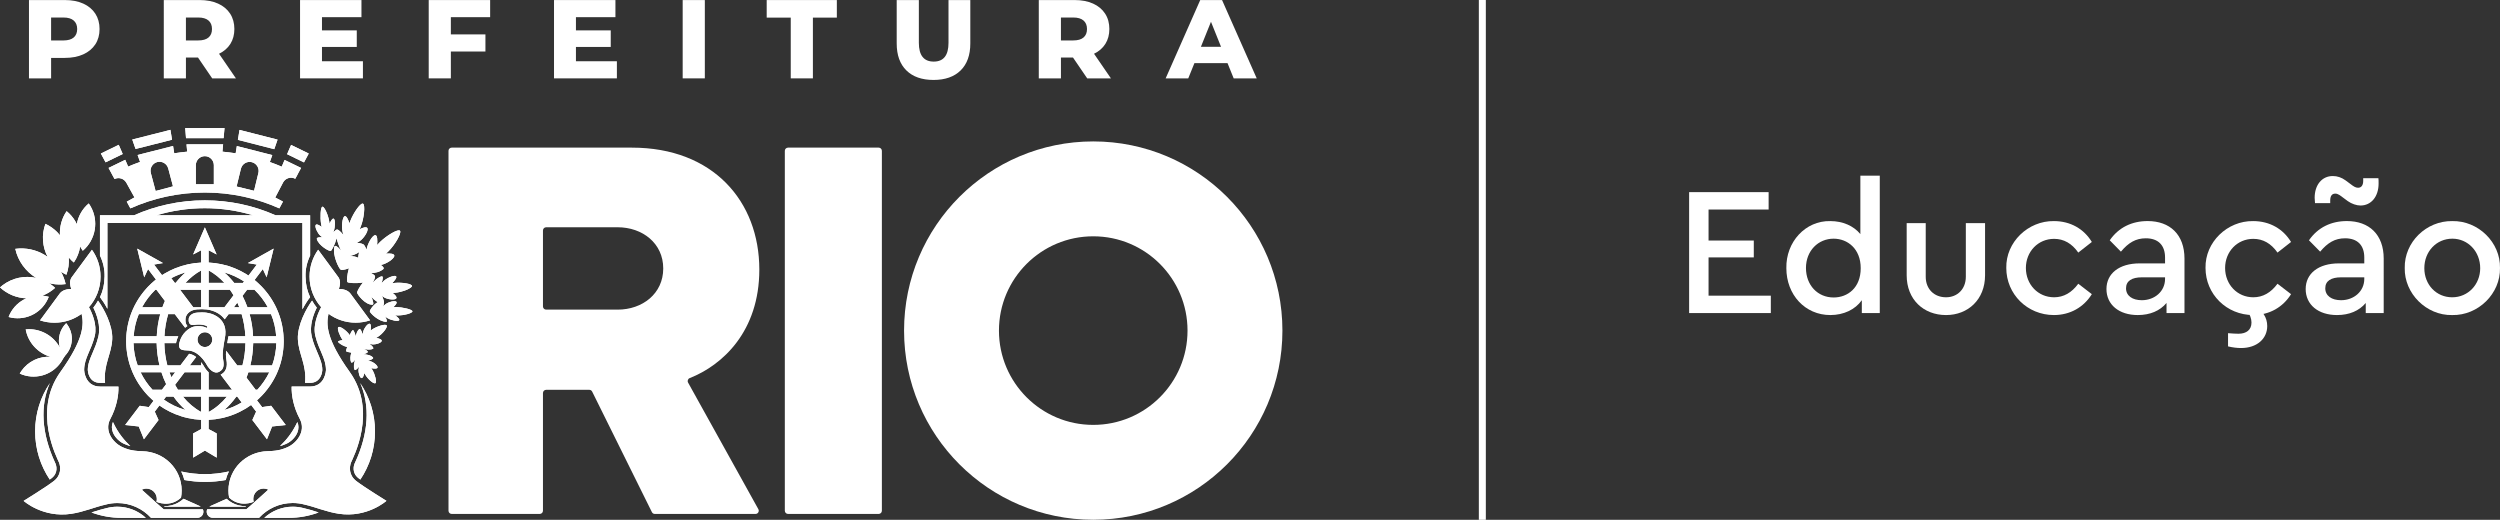 <?xml version="1.0" encoding="utf-8"?>
<!-- Generator: Adobe Illustrator 15.1.0, SVG Export Plug-In . SVG Version: 6.00 Build 0)  -->
<!DOCTYPE svg PUBLIC "-//W3C//DTD SVG 1.1//EN" "http://www.w3.org/Graphics/SVG/1.1/DTD/svg11.dtd">
<svg version="1.1" id="Camada_1" xmlns="http://www.w3.org/2000/svg" xmlns:xlink="http://www.w3.org/1999/xlink" x="0px" y="0px"
	 width="237.426px" height="49.367px" viewBox="0 0 237.426 49.367" enable-background="new 0 0 237.426 49.367"
	 xml:space="preserve">
<rect x="0" y="0" width="237.426" height="49.367" fill="#333333" stroke="none"/>
<g>
	<g>
		<path fill="#FFFFFF" d="M160.417,18.249h7.55v1.652h-5.705v2.94h4.296v1.601h-4.296v3.636h5.914v1.652h-7.759V18.249z"/>
		<path fill="#FFFFFF" d="M178.523,16.683V29.73h-1.705v-1.219c-0.627,0.889-1.723,1.41-2.992,1.41c-2.4,0-4.175-1.932-4.175-4.453
			c-0.052-2.488,1.81-4.523,4.175-4.471c1.184,0,2.209,0.452,2.854,1.235v-5.549H178.523z M174.139,22.667
			c-1.461,0-2.626,1.148-2.626,2.784c0,1.635,1.113,2.801,2.626,2.801c1.34,0,2.574-0.922,2.574-2.783
			C176.713,23.624,175.461,22.667,174.139,22.667z"/>
		<path fill="#FFFFFF" d="M181.077,21.188h1.81v5.096c0,1.184,0.816,1.949,1.93,1.949c1.062,0,1.879-0.766,1.879-1.949v-5.096h1.826
			v4.958c0,2.297-1.617,3.775-3.705,3.775c-2.139,0-3.739-1.479-3.739-3.775V21.188z"/>
		<path fill="#FFFFFF" d="M195.061,20.997c1.583,0,2.853,0.748,3.601,1.983l-1.287,1.009c-0.609-0.87-1.374-1.305-2.296-1.305
			c-1.531,0-2.68,1.218-2.68,2.766c0,1.564,1.148,2.783,2.68,2.783c0.904,0,1.67-0.436,2.296-1.287l1.287,0.99
			c-0.766,1.236-2.053,1.984-3.601,1.984c-2.522,0-4.523-1.984-4.523-4.471C190.485,22.998,192.607,20.962,195.061,20.997z"/>
		<path fill="#FFFFFF" d="M207.461,29.73h-1.705v-0.957c-0.627,0.748-1.566,1.148-2.732,1.148c-1.791,0-2.973-0.992-2.973-2.471
			s1.217-2.436,3.147-2.436h2.418v-0.556c0-1.183-0.661-1.827-1.827-1.827c-0.955,0-1.652,0.417-2.365,1.27l-1.061-1.079
			c0.852-1.235,2.121-1.827,3.6-1.827c2.105,0,3.498,1.27,3.498,3.566V29.73z M205.616,26.337h-2.192
			c-0.973,0-1.514,0.348-1.514,1.043c0,0.715,0.609,1.131,1.496,1.131c1.236,0,2.21-0.852,2.21-2.018V26.337z"/>
		<path fill="#FFFFFF" d="M213.981,20.997c1.583,0,2.853,0.748,3.601,1.983l-1.287,1.009c-0.609-0.87-1.374-1.305-2.296-1.305
			c-1.531,0-2.68,1.218-2.68,2.766c0,1.564,1.148,2.783,2.68,2.783c0.904,0,1.67-0.436,2.296-1.287l1.287,0.99
			c-0.766,1.236-2.053,1.984-3.601,1.984c-2.522,0-4.522-1.984-4.522-4.471C209.406,22.998,211.528,20.962,213.981,20.997z
			 M211.598,31.642c0.418,0.035,0.748,0.053,0.992,0.053c0.748,0,1.234-0.365,1.234-1.061c0-0.365-0.139-0.748-0.417-1.148
			l0.748-0.365c0.713,0.365,1.165,1.025,1.165,1.844c0,1.184-0.956,2.088-2.487,2.088c-0.383,0-0.8-0.053-1.235-0.156V31.642z"/>
		<path fill="#FFFFFF" d="M226.381,29.73h-1.705v-0.957c-0.625,0.748-1.564,1.148-2.73,1.148c-1.791,0-2.975-0.992-2.975-2.471
			s1.217-2.436,3.148-2.436h2.418v-0.556c0-1.183-0.66-1.827-1.826-1.827c-0.957,0-1.652,0.417-2.365,1.27l-1.063-1.079
			c0.854-1.235,2.123-1.827,3.602-1.827c2.104,0,3.496,1.27,3.496,3.566V29.73z M222.502,18.753
			c-0.209-0.157-0.453-0.365-0.713-0.365c-0.33,0-0.488,0.226-0.488,0.661v0.244h-1.443c-0.018-0.227-0.035-0.4-0.035-0.505
			c0-1.235,0.697-2.07,1.723-2.07c0.436,0,0.836,0.139,1.219,0.417l0.469,0.348c0.295,0.227,0.486,0.348,0.713,0.348
			c0.33,0,0.488-0.261,0.488-0.661v-0.244h1.443c0.018,0.122,0.018,0.278,0.018,0.505c0,1.235-0.696,2.087-1.723,2.087
			c-0.365,0-0.835-0.157-1.201-0.417L222.502,18.753z M224.537,26.337h-2.191c-0.975,0-1.514,0.348-1.514,1.043
			c0,0.715,0.609,1.131,1.496,1.131c1.234,0,2.209-0.852,2.209-2.018V26.337z"/>
		<path fill="#FFFFFF" d="M232.885,20.997c2.487-0.052,4.592,2.035,4.54,4.454c0.052,2.418-2.053,4.521-4.54,4.471
			c-2.453,0.051-4.558-2.053-4.506-4.471C228.327,22.998,230.432,20.962,232.885,20.997z M232.902,22.667
			c-1.514,0-2.662,1.218-2.662,2.801c0,1.582,1.148,2.766,2.645,2.766c1.514,0,2.661-1.219,2.661-2.766
			C235.546,23.885,234.381,22.667,232.902,22.667z"/>
	</g>
	<rect x="140.446" fill="#FFFFFF" width="0.664" height="49.367"/>
	<path fill="#FFFFFF" d="M74.535,48.504V14.324c0-0.167,0.137-0.304,0.305-0.304h8.608c0.167,0,0.304,0.137,0.304,0.304v34.181
		c0,0.167-0.137,0.304-0.304,0.304H74.84C74.672,48.808,74.535,48.671,74.535,48.504"/>
	<path fill="#FFFFFF" d="M103.826,13.431c-9.924,0-17.967,8.043-17.967,17.966s8.043,17.966,17.967,17.966
		c9.922,0,17.966-8.043,17.966-17.966S113.748,13.431,103.826,13.431 M103.826,40.352c-4.945,0-8.955-4.01-8.955-8.955
		c0-4.946,4.01-8.955,8.955-8.955s8.954,4.009,8.954,8.955C112.78,36.342,108.771,40.352,103.826,40.352"/>
	<path fill="#FFFFFF" d="M61.912,48.639l-5.674-11.448c-0.051-0.104-0.156-0.17-0.271-0.17h-4.098c-0.168,0-0.304,0.136-0.304,0.304
		v11.18c0,0.167-0.136,0.304-0.303,0.304h-8.364c-0.168,0-0.304-0.137-0.304-0.304V14.324c0-0.167,0.136-0.303,0.304-0.303h17.116
		c7.72,0,12.1,5.111,12.1,11.578c0,5.85-3.462,9.066-6.614,10.311c-0.17,0.066-0.24,0.269-0.151,0.428l6.673,12.02
		c0.111,0.203-0.035,0.451-0.266,0.451h-9.57C62.069,48.808,61.965,48.744,61.912,48.639 M58.658,21.583h-6.789
		c-0.168,0-0.304,0.136-0.304,0.304v7.216c0,0.167,0.136,0.303,0.304,0.303h6.789c2.348,0,4.33-1.512,4.33-3.91
		C62.988,23.096,61.006,21.583,58.658,21.583"/>
	<path fill="#FFFFFF" d="M7.904,0.34C8.4,0.563,8.781,0.882,9.052,1.296C9.32,1.71,9.455,2.198,9.455,2.757
		c0,0.56-0.135,1.045-0.403,1.456C8.781,4.624,8.4,4.94,7.904,5.164C7.408,5.387,6.823,5.499,6.15,5.499H4.854v1.945H2.751V0.005
		H6.15C6.823,0.005,7.408,0.117,7.904,0.34 M7,3.56c0.22-0.188,0.33-0.456,0.33-0.803C7.33,2.41,7.22,2.141,7,1.95
		C6.781,1.758,6.455,1.663,6.023,1.663h-1.17v2.179h1.17C6.455,3.841,6.781,3.748,7,3.56"/>
	<path fill="#FFFFFF" d="M18.806,5.467h-1.148v1.977h-2.103V0.005h3.4c0.672,0,1.256,0.112,1.752,0.335s0.878,0.542,1.148,0.956
		c0.269,0.415,0.403,0.902,0.403,1.461c0,0.539-0.126,1.008-0.377,1.409c-0.252,0.4-0.611,0.713-1.079,0.94l1.604,2.338h-2.253
		L18.806,5.467z M19.805,1.95c-0.221-0.191-0.546-0.287-0.979-0.287h-1.169v2.178h1.169c0.433,0,0.758-0.093,0.979-0.281
		c0.219-0.188,0.328-0.456,0.328-0.803C20.133,2.41,20.023,2.141,19.805,1.95"/>
	<polygon fill="#FFFFFF" points="34.467,5.817 34.467,7.443 28.496,7.443 28.496,0.005 34.328,0.005 34.328,1.631 30.578,1.631 
		30.578,2.885 33.883,2.885 33.883,4.458 30.578,4.458 30.578,5.817 	"/>
	<polygon fill="#FFFFFF" points="42.818,1.631 42.818,3.267 46.102,3.267 46.102,4.893 42.818,4.893 42.818,7.443 40.715,7.443 
		40.715,0.005 46.549,0.005 46.549,1.631 	"/>
	<polygon fill="#FFFFFF" points="58.586,5.817 58.586,7.443 52.615,7.443 52.615,0.005 58.448,0.005 58.448,1.631 54.697,1.631 
		54.697,2.885 58.002,2.885 58.002,4.458 54.697,4.458 54.697,5.817 	"/>
	<rect x="64.834" y="0.006" fill="#FFFFFF" width="2.104" height="7.437"/>
	<polygon fill="#FFFFFF" points="75.098,1.673 72.813,1.673 72.813,0.005 79.475,0.005 79.475,1.673 77.201,1.673 77.201,7.443 
		75.098,7.443 	"/>
	<path fill="#FFFFFF" d="M86.079,6.688c-0.612-0.602-0.919-1.456-0.919-2.561V0.005h2.104v4.06c0,1.19,0.471,1.785,1.413,1.785
		c0.936,0,1.403-0.595,1.403-1.785v-4.06h2.071v4.123c0,1.105-0.307,1.959-0.919,2.561c-0.612,0.602-1.471,0.904-2.577,0.904
		C87.551,7.592,86.691,7.291,86.079,6.688"/>
	<path fill="#FFFFFF" d="M101.905,5.467h-1.147v1.977h-2.104V0.005h3.4c0.672,0,1.257,0.112,1.753,0.335
		c0.495,0.223,0.878,0.542,1.147,0.956c0.27,0.415,0.402,0.902,0.402,1.461c0,0.539-0.125,1.008-0.376,1.409
		c-0.252,0.4-0.611,0.713-1.079,0.94l1.604,2.338h-2.252L101.905,5.467z M102.904,1.95c-0.221-0.191-0.545-0.287-0.978-0.287h-1.169
		v2.178h1.169c0.433,0,0.757-0.093,0.978-0.281c0.219-0.188,0.329-0.456,0.329-0.803C103.233,2.41,103.123,2.141,102.904,1.95"/>
	<path fill="#FFFFFF" d="M116.579,5.998h-3.146l-0.584,1.445h-2.146l3.283-7.438h2.072l3.293,7.438h-2.188L116.579,5.998z
		 M115.963,4.447l-0.956-2.38l-0.957,2.38H115.963z"/>
	<g>
		<defs>
			<path id="SVGID_1_" d="M10.11,48.259c-0.419,0.093-0.821,0.221-1.249,0.355c-0.057,0.018-0.113,0.037-0.171,0.057
				c0.89,0.328,1.852,0.51,2.854,0.51h2.307c-0.734-0.675-1.701-1.058-2.703-1.058C10.8,48.124,10.448,48.168,10.11,48.259"/>
		</defs>
		<use xlink:href="#SVGID_1_"  overflow="visible" fill="#FFFFFF"/>
		<clipPath id="SVGID_2_">
			<use xlink:href="#SVGID_1_"  overflow="visible"/>
		</clipPath>
		<rect x="8.69" y="48.124" clip-path="url(#SVGID_2_)" fill="#FFFFFF" width="5.161" height="1.058"/>
	</g>
	<g>
		<defs>
			<path id="SVGID_3_" d="M25.098,49.181h2.307c1.003,0,1.965-0.182,2.852-0.51c-0.056-0.02-0.111-0.039-0.17-0.057
				c-0.426-0.135-0.829-0.263-1.25-0.355c-0.338-0.091-0.688-0.136-1.039-0.136C26.799,48.124,25.832,48.506,25.098,49.181"/>
		</defs>
		<use xlink:href="#SVGID_3_"  overflow="visible" fill="#FFFFFF"/>
		<clipPath id="SVGID_4_">
			<use xlink:href="#SVGID_3_"  overflow="visible"/>
		</clipPath>
		<rect x="25.098" y="48.124" clip-path="url(#SVGID_4_)" fill="#FFFFFF" width="5.158" height="1.058"/>
	</g>
	<g>
		<defs>
			<path id="SVGID_5_" d="M7.295,21.285c-0.177-0.369-0.42-0.719-0.73-1.019c-0.078-0.076-0.154-0.145-0.236-0.21
				c-0.471,0.683-0.682,1.492-0.635,2.285c-0.291-0.365-0.656-0.681-1.086-0.93c-0.096-0.056-0.193-0.108-0.294-0.154
				c-0.386,1.047-0.292,2.186,0.208,3.138c-0.756-0.539-1.696-0.842-2.698-0.795c-0.125,0.005-0.248,0.017-0.372,0.033
				c0.258,1.172,0.994,2.16,1.982,2.759c-1.074-0.237-2.232-0.021-3.177,0.691C0.169,27.15,0.082,27.221,0,27.295
				c0.697,0.649,1.592,1.005,2.508,1.036c-0.672,0.291-1.241,0.816-1.585,1.523c-0.038,0.084-0.075,0.166-0.104,0.251
				c1.447,0.413,3.029-0.263,3.703-1.669c0.041-0.08,0.077-0.164,0.109-0.248c-0.199-0.059-0.401-0.094-0.604-0.11
				c0.331-0.127,0.65-0.302,0.948-0.528c0.087-0.067,0.175-0.139,0.257-0.211c-0.18-0.168-0.371-0.316-0.573-0.442
				c0.386,0.093,0.791,0.136,1.205,0.116c0.125-0.007,0.25-0.018,0.37-0.033c-0.09-0.421-0.245-0.816-0.449-1.179
				c0.074,0.048,0.146,0.095,0.221,0.137c0.098,0.058,0.199,0.108,0.298,0.156c0.197-0.536,0.27-1.097,0.224-1.645
				c0.078,0.093,0.162,0.183,0.249,0.271c0.073,0.075,0.153,0.145,0.233,0.209c0.322-0.464,0.522-0.985,0.602-1.524
				c0.029,0.057,0.06,0.111,0.092,0.167c0.049,0.083,0.103,0.164,0.157,0.242c1.22-1.033,1.558-2.825,0.723-4.253
				c-0.053-0.082-0.103-0.163-0.158-0.24C7.816,19.833,7.43,20.537,7.295,21.285"/>
		</defs>
		<use xlink:href="#SVGID_5_"  overflow="visible" fill="#FFFFFF"/>
		<clipPath id="SVGID_6_">
			<use xlink:href="#SVGID_5_"  overflow="visible"/>
		</clipPath>
		<rect y="19.321" clip-path="url(#SVGID_6_)" fill="#FFFFFF" width="9.418" height="11.198"/>
	</g>
	<g>
		<defs>
			<path id="SVGID_7_" d="M34.105,23.944c-0.045,0.175-0.073,0.361-0.091,0.544c-0.15-0.114-0.511-0.17-0.843-0.169
				C33.448,24.27,33.806,24.152,34.105,23.944 M33.274,20.97c-0.031,0.081-0.06,0.158-0.085,0.238
				c-0.131-0.397-0.305-0.738-0.457-0.672c-0.221,0.088-0.319,0.962-0.191,1.509c0.02,0.092,0.047,0.183,0.075,0.264
				c-0.237-0.277-0.473-0.505-0.594-0.516h-0.008h-0.003h-0.01c-0.004,0.003-0.005,0.003-0.007,0.003
				c-0.075,0.017-0.209,0.135-0.353,0.279c0.023-0.047,0.044-0.1,0.063-0.154c0.14-0.394,0.147-1.056-0.006-1.151
				c-0.107-0.068-0.27,0.184-0.402,0.477c-0.006-0.065-0.015-0.132-0.025-0.2c-0.104-0.663-0.482-1.461-0.656-1.416
				c-0.172,0.048-0.224,0.989-0.121,1.65c0.018,0.097,0.034,0.187,0.057,0.274c-0.238-0.183-0.5-0.32-0.574-0.181
				c-0.094,0.179,0.164,0.752,0.432,1.001c0.078,0.07,0.155,0.121,0.23,0.162c-0.313-0.027-0.593,0.01-0.549,0.168
				c0.176,0.622,1.176,1.179,1.32,1.129c0.099-0.036,0.4-0.617,0.56-1.212c0.085,0.411,0.261,0.844,0.427,1.172
				c-0.283-0.332-0.58-0.574-0.637-0.364c-0.211,0.808,0.438,2.1,0.604,2.187c0.085,0.044,0.418,0.005,0.773-0.142
				c-0.175,0.619-0.229,1.231-0.137,1.318c0.088,0.081,0.793,0.148,1.475,0.035c-0.342,0.402-0.567,0.868-0.564,0.953
				c0.001,0.158,0.755,1.18,1.462,1.158c0.16-0.004,0.051-0.395-0.11-0.757c0.167,0.188,0.377,0.38,0.609,0.509
				c-0.446,0.27-0.769,0.77-0.75,0.885c0.023,0.148,0.787,0.936,1.529,0.99c0.168,0.014,0.078-0.246-0.086-0.525
				c0.068,0.062,0.154,0.125,0.254,0.182c0.342,0.203,0.973,0.326,1.086,0.197c0.085-0.094-0.127-0.294-0.383-0.477
				c0.064,0.006,0.129,0.012,0.195,0.012c0.645,0.016,1.465-0.213,1.449-0.39c-0.014-0.177-0.894-0.389-1.539-0.403
				c-0.092-0.001-0.183,0-0.268,0.007c0.214-0.199,0.389-0.427,0.268-0.522c-0.15-0.121-0.736,0.026-1.016,0.244
				c-0.095,0.072-0.166,0.15-0.219,0.229c0.037-0.127,0.066-0.258,0.07-0.359c0.023-0.131-0.064-0.397-0.176-0.664
				c0.056,0.053,0.124,0.102,0.196,0.147c0.343,0.204,1,0.272,1.143,0.104c0.104-0.125-0.091-0.341-0.336-0.527
				c0.068,0,0.135-0.004,0.206-0.011c0.693-0.06,1.616-0.434,1.628-0.646c0.012-0.21-0.903-0.36-1.596-0.301
				c-0.099,0.008-0.196,0.021-0.29,0.041c0.262-0.268,0.488-0.565,0.375-0.666c-0.146-0.129-0.804,0.121-1.139,0.418
				c-0.098,0.086-0.18,0.176-0.244,0.263c0.127-0.371,0.184-0.712,0.017-0.674c-0.306,0.069-0.616,0.339-0.858,0.624
				c0.132-0.252,0.24-0.488,0.232-0.604c0.002-0.107-0.162-0.223-0.388-0.323c0.409-0.017,0.846-0.114,1.159-0.378
				c0.116-0.1-0.006-0.25-0.229-0.4c0.004,0,0.009-0.002,0.016-0.002c0.525-0.1,1.265-0.59,1.271-0.872
				c0.004-0.203-0.385-0.239-0.795-0.204c0.066-0.061,0.137-0.121,0.203-0.187c0.666-0.644,1.302-1.777,1.133-1.985
				c-0.164-0.207-1.242,0.429-1.908,1.074c-0.097,0.092-0.186,0.188-0.268,0.282c0.045-0.473,0.025-0.939-0.178-0.938
				c-0.263,0.002-0.728,0.794-0.824,1.355c0,0.012-0.004,0.02-0.006,0.032c-0.073-0.194-0.148-0.358-0.221-0.441
				c-0.08-0.121-0.379-0.194-0.709-0.226c0.089-0.034,0.182-0.083,0.275-0.145c0.405-0.27,0.846-0.965,0.75-1.222
				c-0.074-0.185-0.414-0.089-0.748,0.083c0.037-0.074,0.07-0.154,0.104-0.238c0.324-0.809,0.441-2.053,0.223-2.184
				c-0.014-0.008-0.029-0.013-0.047-0.013C34.182,19.338,33.574,20.212,33.274,20.97"/>
		</defs>
		<use xlink:href="#SVGID_7_"  overflow="visible" fill="#FFFFFF"/>
		<clipPath id="SVGID_8_">
			<use xlink:href="#SVGID_7_"  overflow="visible"/>
		</clipPath>
		<rect x="29.883" y="19.338" clip-path="url(#SVGID_8_)" fill="#FFFFFF" width="9.299" height="11.246"/>
	</g>
	<g>
		<defs>
			<path id="SVGID_9_" d="M34.496,31.49c-0.025,0.102-0.039,0.199-0.039,0.29c-0.104-0.331-0.245-0.616-0.349-0.522
				c-0.167,0.147-0.27,0.411-0.321,0.679c-0.048-0.193-0.115-0.387-0.213-0.548c-0.076-0.127-0.246,0.131-0.354,0.441
				c-0.008-0.012-0.018-0.024-0.026-0.035c-0.306-0.43-0.912-0.842-1.059-0.734c-0.149,0.107,0.097,0.798,0.403,1.228
				c0.002,0.002,0.002,0.003,0.004,0.005c-0.273,0.039-0.506,0.117-0.43,0.195c0.194,0.203,0.525,0.383,0.853,0.472
				c-0.075,0.204-0.11,0.362-0.081,0.403c0.027,0.039,0.227,0.094,0.484,0.126c-0.095,0.284-0.146,0.649-0.018,0.915
				c0.051,0.107,0.225-0.042,0.388-0.249c-0.114,0.3-0.192,0.682-0.065,0.954c0.053,0.107,0.244-0.057,0.435-0.283
				c-0.024,0.07-0.042,0.15-0.054,0.236c-0.041,0.332,0.111,0.822,0.277,0.844c0.122,0.014,0.219-0.22,0.275-0.481
				c0.023,0.047,0.049,0.096,0.072,0.14c0.257,0.455,0.814,0.922,0.973,0.829c0.156-0.089-0.02-0.799-0.276-1.249
				c-0.037-0.066-0.077-0.127-0.12-0.182c0.276,0.057,0.561,0.072,0.599-0.053c0.048-0.162-0.335-0.502-0.655-0.596
				c-0.092-0.028-0.18-0.045-0.266-0.049c0.308-0.084,0.574-0.205,0.492-0.303c-0.177-0.223-0.578-0.308-0.91-0.32
				c0.26-0.07,0.477-0.166,0.401-0.264c-0.103-0.129-0.271-0.215-0.456-0.271c0-0.002-0.002-0.002-0.004-0.004
				c0.331,0.102,0.709,0.152,0.966,0.019c0.114-0.061-0.074-0.266-0.325-0.465c0.078,0.024,0.164,0.04,0.258,0.048
				c0.361,0.033,0.881-0.153,0.898-0.337c0.01-0.134-0.248-0.228-0.531-0.282c0.049-0.025,0.099-0.054,0.148-0.083
				c0.48-0.301,0.959-0.928,0.854-1.097c-0.104-0.167-0.857,0.053-1.34,0.354c-0.068,0.043-0.131,0.088-0.19,0.136
				c0.051-0.302,0.057-0.612-0.081-0.651c-0.008-0.002-0.018-0.003-0.025-0.003C34.902,30.743,34.583,31.154,34.496,31.49"/>
		</defs>
		<use xlink:href="#SVGID_9_"  overflow="visible" fill="#FFFFFF"/>
		<clipPath id="SVGID_10_">
			<use xlink:href="#SVGID_9_"  overflow="visible"/>
		</clipPath>
		<rect x="31.986" y="30.74" clip-path="url(#SVGID_10_)" fill="#FFFFFF" width="4.844" height="5.746"/>
	</g>
	<g>
		<defs>
			<path id="SVGID_11_" d="M5.688,33.016c-0.567-1.052-1.685-1.759-2.963-1.751c-0.096,0.004-0.189,0.01-0.285,0.019
				c0.229,1.251,1.158,2.257,2.363,2.601c-1.066-0.062-2.135,0.422-2.785,1.365c-0.051,0.076-0.1,0.151-0.143,0.229
				c1.369,0.629,3.032,0.202,3.915-1.083c0.05-0.076,0.101-0.151,0.143-0.229c0,0,0.13-0.242,0.255-0.394
				c0.005-0.01,0.009-0.01,0.011-0.017c0.735-0.785,0.846-1.986,0.206-2.904c-0.035-0.055-0.076-0.109-0.118-0.16
				C5.668,31.298,5.446,32.201,5.688,33.016"/>
		</defs>
		<use xlink:href="#SVGID_11_"  overflow="visible" fill="#FFFFFF"/>
		<clipPath id="SVGID_12_">
			<use xlink:href="#SVGID_11_"  overflow="visible"/>
		</clipPath>
		<rect x="1.875" y="30.691" clip-path="url(#SVGID_12_)" fill="#FFFFFF" width="5.169" height="5.416"/>
	</g>
	<g>
		<defs>
			<path id="SVGID_13_" d="M3.336,40.97c0,1.691,0.512,3.264,1.389,4.574c0.058-0.045,0.109-0.084,0.16-0.119
				c0.691-0.523,0.45-1.241,0.394-1.378c-0.01-0.025-0.029-0.069-0.058-0.129c-1.275-2.757-1.434-5.378-0.482-7.539
				C3.853,37.689,3.336,39.267,3.336,40.97"/>
		</defs>
		<use xlink:href="#SVGID_13_"  overflow="visible" fill="#FFFFFF"/>
		<clipPath id="SVGID_14_">
			<use xlink:href="#SVGID_13_"  overflow="visible"/>
		</clipPath>
		<rect x="3.336" y="36.379" clip-path="url(#SVGID_14_)" fill="#FFFFFF" width="2.24" height="9.165"/>
	</g>
	<g>
		<defs>
			<path id="SVGID_15_" d="M10.719,41.054c0.191,0.5,0.674,0.961,1.199,1.152l0.076,0.027c0.077,0.035,0.199,0.084,0.385,0.132
				c-0.564-0.541-1.134-1.178-1.654-2.286C10.592,40.394,10.59,40.72,10.719,41.054"/>
		</defs>
		<use xlink:href="#SVGID_15_"  overflow="visible" fill="#FFFFFF"/>
		<clipPath id="SVGID_16_">
			<use xlink:href="#SVGID_15_"  overflow="visible"/>
		</clipPath>
		<rect x="10.59" y="40.08" clip-path="url(#SVGID_16_)" fill="#FFFFFF" width="1.789" height="2.286"/>
	</g>
	<g>
		<defs>
			<path id="SVGID_17_" d="M8.864,29.218c0.325,0.658,0.721,1.732,0.476,2.756c-0.15,0.618-0.361,1.112-0.551,1.547
				c-0.241,0.557-0.448,1.039-0.452,1.627c0.006,0.11,0.083,1.213,1.179,1.213h0.461c-0.17-1.727,0.618-2.727,0.683-4.156
				c0.06-1.313-0.813-2.938-1.352-3.654C9.181,28.785,9.029,29.009,8.864,29.218"/>
		</defs>
		<use xlink:href="#SVGID_17_"  overflow="visible" fill="#FFFFFF"/>
		<clipPath id="SVGID_18_">
			<use xlink:href="#SVGID_17_"  overflow="visible"/>
		</clipPath>
		<rect x="8.337" y="28.55" clip-path="url(#SVGID_18_)" fill="#FFFFFF" width="2.382" height="7.811"/>
	</g>
	<g>
		<defs>
			<path id="SVGID_19_" d="M26.588,42.366c0.186-0.048,0.307-0.097,0.383-0.132l0.076-0.027c0.527-0.191,1.01-0.652,1.203-1.152
				c0.127-0.334,0.125-0.66-0.009-0.975C27.719,41.188,27.15,41.825,26.588,42.366"/>
		</defs>
		<use xlink:href="#SVGID_19_"  overflow="visible" fill="#FFFFFF"/>
		<clipPath id="SVGID_20_">
			<use xlink:href="#SVGID_19_"  overflow="visible"/>
		</clipPath>
		<rect x="26.588" y="40.08" clip-path="url(#SVGID_20_)" fill="#FFFFFF" width="1.789" height="2.286"/>
	</g>
	<g>
		<defs>
			<path id="SVGID_21_" d="M6.791,26.359c-0.206,0.332-0.152,0.734-0.026,1.082c-0.421,0.016-0.841,0.107-1.095,0.441l-1.869,2.545
				c0.43,0.14,0.891,0.22,1.369,0.22c0.964,0,1.857-0.313,2.58-0.842c0.223,0.987,0.241,2.372-2.009,5.515
				c-2.693,3.76-0.302,8.189-0.139,8.599c0.165,0.409,0.247,1.212-0.509,1.782c-0.752,0.576-2.848,1.869-2.848,1.869
				s1.818,1.635,4.52,1.227c1.217-0.184,2.228-0.645,3.255-0.873c0.358-0.1,0.737-0.149,1.128-0.149
				c1.266,0,2.405,0.544,3.196,1.407h4.386c0.328,0,0.586-0.261,0.586-0.581c0-0.084-0.018-0.159-0.048-0.229h-3.718l-0.609-0.531
				c0,0-0.021-0.021-0.047-0.043l-1.43-1.293c0.132-0.065,0.282-0.105,0.441-0.105c0.545,0,0.988,0.443,0.988,0.988
				c0,0.097-0.013,0.186-0.037,0.269c0,0,1.276,0.595,2.334-0.396l0.002-0.001c0.039-0.216,0.061-0.441,0.061-0.669
				c0-2.065-1.674-3.7-3.742-3.739c-1.119-0.02-1.58-0.268-1.711-0.314c-0.979-0.354-1.954-1.559-1.329-2.735
				c0.608-1.145,0.802-2.252,0.778-3.09H9.516c-1.475,0-1.524-1.563-1.524-1.563C7.996,34,8.666,33.281,9.002,31.89
				c0.252-1.05-0.279-2.213-0.555-2.718c0.686-0.771,1.1-1.791,1.1-2.903c0-0.951-0.301-1.831-0.816-2.548L6.791,26.359z"/>
		</defs>
		<use xlink:href="#SVGID_21_"  overflow="visible" fill="#FFFFFF"/>
		<clipPath id="SVGID_22_">
			<use xlink:href="#SVGID_21_"  overflow="visible"/>
		</clipPath>
		<rect x="2.246" y="23.721" clip-path="url(#SVGID_22_)" fill="#FFFFFF" width="17.07" height="25.483"/>
	</g>
	<g>
		<defs>
			<path id="SVGID_23_" d="M15.58,48.062c0.019,0.01,0.073,0.059,0.073,0.059h3.413c-0.023-0.018-0.049-0.033-0.077-0.046
				l-0.022-0.013c0,0-1.061-0.482-1.543-0.695C17.344,47.447,16.655,48.116,15.58,48.062"/>
		</defs>
		<use xlink:href="#SVGID_23_"  overflow="visible" fill="#FFFFFF"/>
		<clipPath id="SVGID_24_">
			<use xlink:href="#SVGID_23_"  overflow="visible"/>
		</clipPath>
		<rect x="15.58" y="47.367" clip-path="url(#SVGID_24_)" fill="#FFFFFF" width="3.486" height="0.754"/>
	</g>
	<g>
		<defs>
			<path id="SVGID_25_" d="M19.459,45.031c-0.774,0-1.527-0.09-2.248-0.254c0.13,0.256,0.228,0.528,0.299,0.811
				c0.635,0.115,1.293,0.178,1.965,0.178c0.67,0,1.328-0.063,1.962-0.178c0.072-0.286,0.175-0.56,0.303-0.816
				C21.011,44.941,20.248,45.031,19.459,45.031"/>
		</defs>
		<use xlink:href="#SVGID_25_"  overflow="visible" fill="#FFFFFF"/>
		<clipPath id="SVGID_26_">
			<use xlink:href="#SVGID_25_"  overflow="visible"/>
		</clipPath>
		<rect x="17.211" y="44.771" clip-path="url(#SVGID_26_)" fill="#FFFFFF" width="4.528" height="0.994"/>
	</g>
	<g>
		<defs>
			<path id="SVGID_27_" d="M28.288,32.205c0.063,1.43,0.854,2.43,0.683,4.156h0.462c1.095,0,1.173-1.103,1.179-1.213
				c-0.004-0.588-0.213-1.07-0.452-1.627c-0.188-0.435-0.401-0.929-0.551-1.547c-0.246-1.023,0.149-2.098,0.476-2.756
				c-0.168-0.209-0.318-0.434-0.447-0.668C29.103,29.267,28.229,30.892,28.288,32.205"/>
		</defs>
		<use xlink:href="#SVGID_27_"  overflow="visible" fill="#FFFFFF"/>
		<clipPath id="SVGID_28_">
			<use xlink:href="#SVGID_27_"  overflow="visible"/>
		</clipPath>
		<rect x="28.229" y="28.55" clip-path="url(#SVGID_28_)" fill="#FFFFFF" width="2.382" height="7.811"/>
	</g>
	<g>
		<defs>
			<path id="SVGID_29_" d="M33.727,43.918c-0.03,0.06-0.049,0.104-0.059,0.129c-0.055,0.137-0.295,0.854,0.396,1.378
				c0.044,0.035,0.1,0.074,0.158,0.119c0.88-1.311,1.392-2.883,1.392-4.574c0-1.703-0.519-3.281-1.405-4.591
				C35.162,38.541,35.004,41.162,33.727,43.918"/>
		</defs>
		<use xlink:href="#SVGID_29_"  overflow="visible" fill="#FFFFFF"/>
		<clipPath id="SVGID_30_">
			<use xlink:href="#SVGID_29_"  overflow="visible"/>
		</clipPath>
		<rect x="33.373" y="36.379" clip-path="url(#SVGID_30_)" fill="#FFFFFF" width="2.241" height="9.165"/>
	</g>
	<g>
		<defs>
			<path id="SVGID_31_" d="M29.398,26.269c0,1.112,0.416,2.132,1.102,2.903c-0.273,0.505-0.808,1.668-0.553,2.718
				c0.334,1.391,1.004,2.11,1.011,3.257c0,0-0.054,1.563-1.525,1.563h-1.736c-0.022,0.838,0.171,1.945,0.78,3.09
				c0.626,1.177-0.353,2.382-1.329,2.735c-0.133,0.047-0.592,0.295-1.712,0.314c-2.067,0.039-3.742,1.674-3.742,3.739
				c0,0.228,0.022,0.453,0.063,0.669c0,0.001,0.002,0.001,0.002,0.001c1.056,0.991,2.332,0.396,2.332,0.396
				c-0.022-0.083-0.037-0.172-0.037-0.269c0-0.545,0.443-0.988,0.988-0.988c0.159,0,0.31,0.04,0.443,0.105l-1.432,1.293
				c-0.024,0.021-0.047,0.043-0.047,0.043l-0.61,0.531h-3.719c-0.03,0.07-0.046,0.146-0.046,0.229c0,0.32,0.261,0.581,0.587,0.581
				h4.386c0.791-0.863,1.93-1.407,3.193-1.407c0.393,0,0.77,0.05,1.132,0.149c1.024,0.229,2.038,0.689,3.251,0.873
				c2.702,0.408,4.52-1.227,4.52-1.227s-2.096-1.293-2.848-1.869c-0.753-0.57-0.671-1.373-0.51-1.782
				c0.164-0.409,2.557-4.839-0.135-8.599c-2.25-3.143-2.23-4.527-2.009-5.515c0.724,0.528,1.615,0.842,2.577,0.842
				c0.479,0,0.943-0.08,1.373-0.22l-1.87-2.545c-0.255-0.334-0.674-0.426-1.095-0.441c0.126-0.348,0.178-0.75-0.027-1.082
				l-1.941-2.638C29.701,24.438,29.398,25.318,29.398,26.269"/>
		</defs>
		<use xlink:href="#SVGID_31_"  overflow="visible" fill="#FFFFFF"/>
		<clipPath id="SVGID_32_">
			<use xlink:href="#SVGID_31_"  overflow="visible"/>
		</clipPath>
		<rect x="19.631" y="23.721" clip-path="url(#SVGID_32_)" fill="#FFFFFF" width="17.068" height="25.483"/>
	</g>
	<g>
		<defs>
			<path id="SVGID_33_" d="M19.982,48.062l-0.025,0.013c-0.027,0.013-0.053,0.028-0.076,0.046h3.412c0,0,0.057-0.049,0.075-0.059
				c-1.075,0.054-1.765-0.615-1.843-0.695C21.041,47.58,19.982,48.062,19.982,48.062"/>
		</defs>
		<use xlink:href="#SVGID_33_"  overflow="visible" fill="#FFFFFF"/>
		<clipPath id="SVGID_34_">
			<use xlink:href="#SVGID_33_"  overflow="visible"/>
		</clipPath>
		<rect x="19.881" y="47.367" clip-path="url(#SVGID_34_)" fill="#FFFFFF" width="3.487" height="0.754"/>
	</g>
	<g>
		<defs>
			<path id="SVGID_35_" d="M18.759,32.255c0-0.385,0.313-0.702,0.7-0.702c0.389,0,0.702,0.317,0.702,0.702
				c0,0.387-0.313,0.703-0.702,0.703C19.072,32.958,18.759,32.642,18.759,32.255 M18.736,29.688
				c-0.617,0.048-0.794,0.422-0.809,0.569c-0.017,0.145-0.069,0.704,0.518,0.6c0.63-0.111,1.071,0.057,1.071,0.057
				s0.118,0.048,0.149,0.08c0.063,0.072,0.021,0.168-0.072,0.134c0,0-0.052-0.027-0.131-0.06c-0.183-0.078-0.649-0.146-1.062-0.047
				c-0.415,0.098-1.153,0.619-1.36,1.52c-0.209,0.903,0.596,0.673,1.053,0.773c0.979,0.211,1.523,1.309,1.625,1.469
				c0.104,0.154,0.561,0.803,1.095,0.528c0.536-0.276,0.446-0.769,0.362-1.286c-0.086-0.521,0.084-1.377,0.169-1.85
				c0.432-1.984-1.298-2.382-1.405-2.41c-0.198-0.056-0.435-0.096-0.771-0.096C19.041,29.669,18.897,29.675,18.736,29.688"/>
		</defs>
		<use xlink:href="#SVGID_35_"  overflow="visible" fill="#FFFFFF"/>
		<clipPath id="SVGID_36_">
			<use xlink:href="#SVGID_35_"  overflow="visible"/>
		</clipPath>
		<rect x="16.832" y="29.669" clip-path="url(#SVGID_36_)" fill="#FFFFFF" width="4.944" height="5.916"/>
	</g>
	<g>
		<defs>
			<path id="SVGID_37_" d="M15.56,37.953l0.218-0.289h0.7c0.337,0.48,0.726,0.906,1.147,1.272
				C16.877,38.728,16.18,38.39,15.56,37.953 M17.37,37.664h1.731v1.461C18.453,38.773,17.868,38.275,17.37,37.664 M19.815,37.664
				h1.737c-0.5,0.613-1.089,1.113-1.737,1.465V37.664z M22.445,37.664h0.085l0.422,0.558c-0.515,0.307-1.067,0.55-1.656,0.715
				C21.721,38.57,22.105,38.144,22.445,37.664 M13.35,35.353h1.979c0.128,0.395,0.278,0.771,0.453,1.129l-0.402,0.532h-0.897
				C14.027,36.523,13.643,35.962,13.35,35.353 M16.095,35.353h0.544l-0.362,0.476C16.213,35.672,16.148,35.513,16.095,35.353
				 M16.625,36.548l0.905-1.195h1.571v1.661h-2.203C16.801,36.863,16.711,36.708,16.625,36.548 M23.41,35.865
				c0.066-0.168,0.127-0.337,0.182-0.512h1.984c-0.297,0.609-0.682,1.17-1.139,1.661h-0.16L23.41,35.865z M12.678,32.585h2.198
				c0.014,0.732,0.107,1.442,0.271,2.115h-2.072C12.836,34.038,12.696,33.326,12.678,32.585 M24.047,32.585h2.197
				c-0.021,0.74-0.158,1.452-0.398,2.115h-2.07C23.938,34.028,24.032,33.318,24.047,32.585 M13.181,29.832h2.036
				c-0.182,0.665-0.297,1.371-0.331,2.103h-2.193C12.744,31.195,12.912,30.487,13.181,29.832 M23.704,29.832h2.036
				c0.271,0.655,0.439,1.363,0.49,2.103h-2.195C24.002,31.203,23.889,30.497,23.704,29.832 M17.798,30.964
				c-0.228-0.254-0.189-0.617-0.175-0.74c0.027-0.262,0.29-0.78,1.089-0.843c0.161-0.012,0.314-0.018,0.456-0.018
				c0.322,0,0.594,0.032,0.859,0.104l0.007,0.005c0.497,0.131,0.983,0.41,1.306,0.854l0.376-0.494h1.229
				c0.199,0.66,0.321,1.367,0.358,2.103h-1.608c-0.012,0.099-0.029,0.198-0.053,0.301l-0.017,0.106
				c-0.015,0.073-0.031,0.155-0.042,0.244h1.73c-0.016,0.734-0.116,1.448-0.289,2.115h-0.496l-1.05-1.387
				c-0.024,0.244-0.031,0.482-0.003,0.659L21.48,34c0.086,0.511,0.197,1.208-0.526,1.581l1.077,1.422
				c-0.004,0.005-0.006,0.006-0.008,0.011h-2.208v-1.649c-0.149-0.139-0.271-0.294-0.349-0.414
				c-0.014-0.021-0.033-0.055-0.058-0.096c-0.061-0.1-0.161-0.273-0.308-0.465v0.311h-1.078l0.605-0.797
				c-0.176-0.135-0.376-0.242-0.598-0.291c-0.021-0.004-0.043-0.008-0.066-0.012l-0.831,1.1h-1.237
				c-0.176-0.667-0.274-1.381-0.287-2.115h1.109c0.006-0.038,0.014-0.074,0.022-0.113c0.045-0.195,0.112-0.374,0.193-0.538h-1.316
				c0.036-0.735,0.159-1.442,0.355-2.103h0.63l0.979,1.291C17.656,31.066,17.727,31.011,17.798,30.964 M22.54,28.742
				c0.064,0.143,0.128,0.289,0.186,0.438h-0.517L22.54,28.742z M14.754,27.517h0.102l0.807,1.066
				c-0.089,0.195-0.168,0.392-0.24,0.597h-1.933C13.826,28.562,14.251,28.003,14.754,27.517 M17.098,27.517h2.004v1.663h-0.749
				L17.098,27.517z M19.815,27.517h2.022c0.121,0.17,0.232,0.346,0.34,0.529l-0.86,1.134h-1.502V27.517z M23.029,28.097l0.438-0.58
				h0.699c0.503,0.486,0.932,1.045,1.266,1.663H23.5C23.364,28.804,23.207,28.443,23.029,28.097 M16.266,26.419
				c0.428-0.229,0.883-0.414,1.359-0.55c-0.336,0.296-0.654,0.63-0.943,0.997h-0.078L16.266,26.419z M21.296,25.87
				c0.676,0.19,1.309,0.485,1.88,0.858l-0.105,0.139h-0.83C21.949,26.5,21.637,26.166,21.296,25.87 M19.102,25.683v1.184h-1.49
				C18.055,26.382,18.557,25.981,19.102,25.683 M19.815,25.681c0.546,0.297,1.052,0.701,1.497,1.186h-1.497V25.681z M18.34,24.168
				l0.762-0.403v1.172c-0.426,0.02-0.844,0.076-1.25,0.166c-0.419,0.091-0.824,0.217-1.213,0.377h-0.004
				c-0.342,0.14-0.665,0.301-0.98,0.488c-0.001,0-0.003,0.003-0.008,0.003c-0.039,0.024-0.084,0.052-0.125,0.077
				c-0.003,0.004-0.006,0.004-0.01,0.006c-0.039,0.026-0.083,0.052-0.123,0.079l-0.762-1.006l0.852-0.142l-1.223-0.687l-1.224-0.686
				l0.334,1.362l0.33,1.362l0.364-0.781l0.752,0.992c-0.014,0.011-0.027,0.023-0.046,0.037c-0.005,0.002-0.011,0.008-0.017,0.012
				c-0.032,0.027-0.068,0.055-0.102,0.086c-0.008,0.006-0.016,0.011-0.021,0.019c-0.035,0.028-0.068,0.057-0.101,0.085
				c-0.009,0.008-0.014,0.012-0.019,0.021c-0.035,0.028-0.07,0.058-0.104,0.09c-0.001,0-0.003,0-0.003,0.001
				c-0.112,0.105-0.224,0.212-0.331,0.323h-0.002c-0.025,0.03-0.058,0.063-0.086,0.095c-0.008,0.01-0.02,0.02-0.025,0.029
				c-0.029,0.027-0.055,0.057-0.079,0.086c-0.012,0.012-0.021,0.025-0.032,0.037c-0.024,0.027-0.049,0.057-0.074,0.086
				c-0.012,0.013-0.021,0.025-0.033,0.037c-0.025,0.029-0.049,0.059-0.072,0.087c-0.01,0.015-0.021,0.026-0.031,0.038
				c-0.023,0.031-0.049,0.061-0.071,0.092c-0.007,0.005-0.01,0.012-0.014,0.017c-0.061,0.075-0.112,0.149-0.169,0.225
				c-0.004,0.004-0.004,0.008-0.007,0.012c-0.022,0.028-0.041,0.058-0.063,0.089c-0.011,0.015-0.022,0.032-0.034,0.047
				c-0.017,0.027-0.036,0.055-0.054,0.084c-0.016,0.02-0.027,0.039-0.041,0.058c-0.014,0.024-0.032,0.053-0.05,0.081
				c-0.012,0.021-0.025,0.041-0.038,0.061c-0.019,0.026-0.032,0.053-0.049,0.08c-0.014,0.022-0.026,0.043-0.038,0.066
				c-0.017,0.025-0.031,0.053-0.047,0.079c-0.013,0.022-0.026,0.044-0.039,0.067c-0.01,0.026-0.027,0.053-0.041,0.08
				c-0.025,0.043-0.048,0.088-0.072,0.133c-0.014,0.027-0.027,0.051-0.041,0.076c-0.013,0.029-0.023,0.055-0.038,0.082
				c-0.012,0.024-0.022,0.05-0.034,0.074c-0.016,0.027-0.027,0.053-0.038,0.08c-0.013,0.025-0.022,0.051-0.034,0.075
				c-0.011,0.026-0.021,0.056-0.037,0.081c-0.01,0.026-0.019,0.052-0.029,0.074c-0.012,0.029-0.026,0.059-0.033,0.086
				c-0.014,0.024-0.021,0.05-0.033,0.074c-0.01,0.029-0.023,0.061-0.033,0.09c-0.009,0.023-0.018,0.046-0.027,0.069
				c-0.016,0.04-0.029,0.081-0.041,0.122c-0.009,0.02-0.015,0.037-0.02,0.059c-0.016,0.047-0.031,0.096-0.048,0.141
				c-0.005,0.02-0.011,0.041-0.019,0.063c-0.009,0.034-0.02,0.069-0.029,0.104c-0.007,0.023-0.012,0.045-0.021,0.068
				c-0.01,0.033-0.015,0.067-0.025,0.101c-0.007,0.022-0.015,0.048-0.019,0.069c-0.008,0.034-0.016,0.065-0.023,0.1
				c-0.006,0.023-0.015,0.049-0.018,0.072c-0.008,0.034-0.016,0.068-0.023,0.104c-0.004,0.024-0.01,0.043-0.014,0.064
				c-0.01,0.043-0.016,0.088-0.022,0.125c-0.004,0.018-0.007,0.033-0.01,0.049c-0.009,0.061-0.02,0.115-0.028,0.174
				c-0.004,0.014-0.006,0.027-0.009,0.043c-0.005,0.043-0.011,0.088-0.015,0.131c-0.005,0.021-0.007,0.043-0.01,0.064
				c-0.004,0.036-0.01,0.075-0.014,0.113c-0.002,0.021-0.004,0.047-0.006,0.068c-0.004,0.038-0.008,0.073-0.01,0.109
				c0,0.023-0.004,0.049-0.006,0.072C12,31.9,11.996,31.936,11.996,31.974c-0.002,0.021-0.006,0.047-0.006,0.068
				c0,0.041-0.004,0.081-0.004,0.121v0.06c-0.004,0.062-0.004,0.12-0.004,0.181s0,0.121,0.004,0.182v0.059
				c0,0.039,0.004,0.081,0.004,0.123c0,0.021,0.004,0.045,0.006,0.068c0,0.035,0.004,0.072,0.006,0.109
				c0.002,0.022,0.006,0.048,0.006,0.071c0.002,0.037,0.006,0.073,0.01,0.11c0.002,0.023,0.004,0.046,0.006,0.069
				c0.004,0.039,0.01,0.075,0.014,0.112c0.003,0.023,0.005,0.041,0.01,0.065c0.004,0.045,0.01,0.087,0.015,0.13
				c0.003,0.014,0.005,0.03,0.009,0.047c0.009,0.057,0.02,0.115,0.028,0.171c0.003,0.017,0.006,0.03,0.01,0.048
				c0.007,0.041,0.013,0.084,0.022,0.123c0.004,0.023,0.01,0.045,0.014,0.066c0.008,0.034,0.016,0.069,0.023,0.105
				c0.003,0.023,0.012,0.047,0.018,0.07c0.008,0.034,0.016,0.067,0.023,0.1c0.004,0.023,0.012,0.047,0.019,0.072
				c0.011,0.032,0.016,0.065,0.025,0.098c0.009,0.023,0.014,0.047,0.021,0.069c0.01,0.034,0.021,0.069,0.029,0.105
				c0.008,0.021,0.014,0.04,0.019,0.061c0.017,0.047,0.032,0.095,0.048,0.144c0.005,0.018,0.011,0.035,0.02,0.054
				c0.012,0.043,0.025,0.083,0.041,0.126c0.01,0.021,0.019,0.043,0.027,0.064c0.01,0.033,0.023,0.062,0.033,0.093
				c0.012,0.025,0.02,0.05,0.033,0.073c0.007,0.029,0.021,0.058,0.033,0.085c0.011,0.026,0.02,0.052,0.029,0.075
				c0.016,0.027,0.026,0.054,0.037,0.082c0.012,0.026,0.021,0.049,0.034,0.074c0.011,0.027,0.026,0.055,0.038,0.082
				c0.012,0.022,0.022,0.047,0.034,0.072c0.015,0.029,0.025,0.055,0.038,0.084c0.014,0.022,0.025,0.043,0.038,0.068
				c0.024,0.048,0.05,0.096,0.075,0.142c0.014,0.024,0.031,0.052,0.041,0.077c0.013,0.022,0.026,0.047,0.039,0.07
				c0.016,0.023,0.03,0.052,0.047,0.078c0.012,0.021,0.024,0.045,0.038,0.064c0.017,0.026,0.03,0.053,0.049,0.08
				c0.013,0.02,0.026,0.042,0.038,0.064c0.018,0.024,0.036,0.052,0.05,0.079c0.014,0.019,0.025,0.039,0.041,0.058
				c0.018,0.026,0.037,0.054,0.054,0.082c0.012,0.017,0.023,0.033,0.034,0.051c0.021,0.029,0.04,0.058,0.063,0.087
				c0.003,0.004,0.007,0.009,0.011,0.015c0.053,0.072,0.104,0.146,0.161,0.217c0.008,0.006,0.011,0.015,0.018,0.02
				c0.022,0.031,0.048,0.061,0.071,0.092c0.009,0.01,0.021,0.025,0.031,0.039c0.023,0.029,0.047,0.059,0.069,0.086
				c0.015,0.016,0.024,0.027,0.036,0.041c0.025,0.027,0.05,0.057,0.074,0.084c0.012,0.012,0.021,0.025,0.032,0.037
				c0.026,0.029,0.05,0.057,0.079,0.086c0.006,0.008,0.018,0.02,0.025,0.029c0.028,0.031,0.061,0.062,0.086,0.093
				c0.002,0.001,0.002,0.001,0.004,0.005c0.106,0.106,0.217,0.213,0.329,0.317c0,0,0.002,0.002,0.003,0.002
				c0.033,0.033,0.068,0.062,0.104,0.093c0.005,0.006,0.01,0.014,0.019,0.018c0.017,0.018,0.036,0.033,0.054,0.047l-0.452,0.596
				l-0.857-0.127l-1.386,1.827l1.291,0.14l0.491,1.215l1.388-1.829l-0.359-0.796l0.441-0.586c0.125,0.085,0.248,0.168,0.375,0.246
				c0.004,0.002,0.007,0.006,0.01,0.006c0.041,0.027,0.086,0.053,0.125,0.078c0.005,0,0.008,0.003,0.008,0.003
				c0.315,0.187,0.639,0.35,0.98,0.488h0.004c0.389,0.159,0.794,0.286,1.213,0.376c0.406,0.09,0.824,0.148,1.25,0.168v0.879
				l-0.762,0.416v2.295l1.117-0.67l1.123,0.67v-2.295l-0.769-0.416v-0.879c0.433-0.02,0.851-0.077,1.261-0.168
				c0.051-0.009,0.104-0.023,0.156-0.033c0.363-0.089,0.717-0.203,1.059-0.343l0,0c0.339-0.139,0.666-0.302,0.977-0.488l0.012-0.005
				c0.041-0.023,0.083-0.049,0.127-0.076c0,0,0.005-0.004,0.008-0.006c0.148-0.09,0.292-0.188,0.436-0.293l0.477,0.633l-0.361,0.796
				l1.389,1.829l0.488-1.215l1.297-0.14l-1.387-1.827l-0.858,0.127l-0.491-0.646c0.007-0.006,0.013-0.009,0.019-0.015
				c0.031-0.031,0.067-0.06,0.102-0.093c0,0,0-0.002,0.003-0.002c0.113-0.104,0.221-0.213,0.329-0.321v-0.001
				c0.032-0.031,0.06-0.062,0.089-0.093c0.01-0.01,0.018-0.021,0.024-0.029c0.03-0.029,0.056-0.057,0.081-0.086
				c0.012-0.012,0.02-0.025,0.033-0.037c0.024-0.027,0.049-0.057,0.074-0.084c0.01-0.014,0.02-0.025,0.031-0.041
				c0.023-0.027,0.05-0.057,0.072-0.086c0.01-0.014,0.021-0.025,0.029-0.039c0.027-0.031,0.05-0.061,0.075-0.092
				c0.003-0.005,0.007-0.01,0.013-0.016c0.057-0.074,0.113-0.15,0.167-0.227c0.003-0.003,0.005-0.008,0.007-0.009
				c0.021-0.029,0.043-0.058,0.063-0.087c0.012-0.018,0.022-0.034,0.035-0.051c0.02-0.028,0.036-0.056,0.056-0.084
				c0.014-0.017,0.025-0.037,0.036-0.056c0.019-0.025,0.037-0.055,0.052-0.081c0.015-0.021,0.026-0.04,0.039-0.061
				c0.015-0.029,0.034-0.056,0.049-0.082c0.013-0.02,0.027-0.044,0.038-0.064c0.016-0.026,0.031-0.055,0.046-0.08
				c0.014-0.021,0.028-0.046,0.04-0.066c0.014-0.027,0.027-0.055,0.041-0.079c0.021-0.038,0.043-0.075,0.063-0.115
				c0.016-0.031,0.032-0.066,0.049-0.101c0.016-0.025,0.027-0.05,0.041-0.078c0.012-0.025,0.021-0.05,0.035-0.074
				c0.012-0.025,0.024-0.053,0.037-0.08c0.008-0.025,0.021-0.048,0.033-0.074c0.013-0.028,0.022-0.055,0.034-0.082
				c0.011-0.023,0.023-0.049,0.032-0.075c0.014-0.027,0.023-0.056,0.036-0.085c0.009-0.023,0.021-0.048,0.028-0.073
				c0.014-0.031,0.025-0.06,0.037-0.091c0.007-0.023,0.016-0.045,0.023-0.066c0.018-0.043,0.031-0.083,0.043-0.125
				c0.008-0.018,0.015-0.037,0.022-0.059c0.014-0.047,0.028-0.093,0.044-0.14c0.008-0.021,0.011-0.04,0.019-0.063
				c0.01-0.034,0.021-0.069,0.032-0.104c0.005-0.022,0.01-0.046,0.019-0.069c0.009-0.032,0.018-0.065,0.026-0.098
				c0.006-0.025,0.014-0.049,0.017-0.072c0.009-0.032,0.019-0.065,0.025-0.1c0.007-0.023,0.011-0.047,0.017-0.07
				c0.007-0.036,0.016-0.071,0.023-0.104c0.005-0.023,0.009-0.045,0.015-0.068c0.008-0.039,0.016-0.08,0.022-0.123
				c0.005-0.015,0.006-0.031,0.008-0.048c0.013-0.056,0.021-0.114,0.029-0.171c0.003-0.017,0.005-0.033,0.007-0.047
				c0.006-0.043,0.013-0.085,0.019-0.13c0.003-0.024,0.004-0.042,0.006-0.065c0.008-0.037,0.012-0.073,0.016-0.112
				c0.001-0.023,0.004-0.046,0.006-0.069c0.004-0.037,0.009-0.073,0.01-0.11c0.002-0.023,0.006-0.046,0.006-0.071
				c0.001-0.037,0.005-0.074,0.005-0.112c0.005-0.021,0.007-0.044,0.007-0.065c0-0.042,0.002-0.084,0.002-0.123
				c0.005-0.02,0.005-0.041,0.005-0.059c0.001-0.061,0.003-0.121,0.003-0.182s-0.002-0.119-0.003-0.181c0-0.021,0-0.038-0.005-0.06
				c0-0.04-0.002-0.08-0.002-0.121c0-0.021-0.002-0.047-0.007-0.068c0-0.038-0.004-0.074-0.005-0.111
				c0-0.023-0.004-0.049-0.006-0.072c-0.001-0.036-0.006-0.071-0.01-0.109c-0.002-0.021-0.005-0.047-0.006-0.068
				c-0.004-0.038-0.008-0.077-0.016-0.113c-0.002-0.021-0.003-0.043-0.006-0.064c-0.006-0.043-0.013-0.088-0.019-0.131
				c-0.002-0.016-0.004-0.029-0.007-0.043c-0.008-0.059-0.017-0.113-0.029-0.172c-0.002-0.018-0.003-0.033-0.008-0.051
				c-0.007-0.037-0.015-0.082-0.022-0.125c-0.006-0.021-0.01-0.04-0.015-0.064c-0.008-0.035-0.017-0.069-0.023-0.104
				c-0.006-0.023-0.01-0.049-0.017-0.072c-0.007-0.034-0.017-0.065-0.025-0.1c-0.003-0.021-0.011-0.047-0.017-0.069
				c-0.009-0.033-0.018-0.067-0.026-0.101c-0.009-0.023-0.014-0.045-0.019-0.07c-0.012-0.032-0.022-0.067-0.032-0.102
				c-0.008-0.021-0.011-0.043-0.019-0.063c-0.016-0.047-0.031-0.094-0.044-0.141c-0.008-0.021-0.015-0.039-0.021-0.055
				c-0.014-0.044-0.027-0.086-0.045-0.126c-0.008-0.023-0.017-0.046-0.023-0.069c-0.012-0.029-0.023-0.061-0.037-0.09
				c-0.008-0.024-0.02-0.05-0.028-0.074c-0.013-0.027-0.022-0.057-0.036-0.086c-0.009-0.022-0.019-0.048-0.032-0.074
				c-0.012-0.025-0.021-0.055-0.034-0.081c-0.012-0.024-0.025-0.05-0.033-0.075c-0.013-0.027-0.027-0.053-0.037-0.08
				c-0.014-0.024-0.023-0.05-0.035-0.074c-0.014-0.027-0.027-0.053-0.042-0.082c-0.012-0.025-0.024-0.049-0.037-0.076
				c-0.021-0.045-0.048-0.088-0.073-0.133c-0.014-0.025-0.026-0.054-0.04-0.08c-0.013-0.023-0.027-0.045-0.041-0.067
				c-0.015-0.026-0.03-0.052-0.044-0.079c-0.013-0.021-0.027-0.044-0.04-0.066c-0.015-0.027-0.034-0.053-0.049-0.08
				c-0.013-0.02-0.024-0.039-0.039-0.063c-0.015-0.026-0.033-0.052-0.05-0.079c-0.013-0.019-0.027-0.038-0.038-0.058
				c-0.02-0.029-0.036-0.057-0.056-0.084l-0.035-0.05c-0.021-0.028-0.041-0.058-0.063-0.086c-0.004-0.005-0.004-0.008-0.007-0.015
				c-0.054-0.074-0.11-0.146-0.165-0.219c-0.005-0.006-0.009-0.012-0.015-0.02c-0.025-0.031-0.048-0.061-0.075-0.092
				c-0.008-0.012-0.02-0.023-0.029-0.038c-0.022-0.028-0.049-0.058-0.072-0.087c-0.012-0.012-0.021-0.024-0.031-0.037
				c-0.025-0.029-0.05-0.059-0.074-0.086c-0.014-0.012-0.021-0.025-0.033-0.039c-0.025-0.027-0.051-0.057-0.081-0.084
				c-0.007-0.01-0.015-0.02-0.026-0.031c-0.027-0.029-0.055-0.063-0.087-0.093l-0.002-0.001c-0.106-0.11-0.214-0.216-0.327-0.318
				c0-0.004-0.003-0.005-0.004-0.005c-0.033-0.032-0.069-0.062-0.101-0.09c-0.006-0.009-0.013-0.013-0.021-0.021
				c-0.033-0.028-0.067-0.057-0.1-0.085c-0.008-0.008-0.016-0.013-0.023-0.021c-0.033-0.028-0.069-0.056-0.102-0.083
				c-0.002,0-0.002-0.002-0.002-0.002l0.787-1.039l0.362,0.781l0.333-1.362l0.332-1.362l-1.223,0.686l-1.223,0.687l0.851,0.142
				l-0.794,1.048c-0.062-0.041-0.123-0.081-0.186-0.121c-0.003,0-0.008-0.002-0.008-0.006c-0.044-0.025-0.086-0.053-0.127-0.077
				c-0.004,0-0.006-0.003-0.012-0.005c-0.311-0.186-0.638-0.347-0.977-0.486l0,0c-0.391-0.16-0.796-0.286-1.217-0.377
				c-0.408-0.09-0.83-0.148-1.259-0.168v-1.17l0.762,0.403l-0.558-1.287l-0.559-1.285L18.34,24.168z"/>
		</defs>
		<use xlink:href="#SVGID_37_"  overflow="visible" fill="#FFFFFF"/>
		<clipPath id="SVGID_38_">
			<use xlink:href="#SVGID_37_"  overflow="visible"/>
		</clipPath>
		<rect x="11.885" y="21.596" clip-path="url(#SVGID_38_)" fill="#FFFFFF" width="15.25" height="21.866"/>
	</g>
	<g>
		<defs>
			<path id="SVGID_39_" d="M22.467,17.713l0.411-1.685v-0.004l0.003-0.003c0.113-0.454,0.572-0.734,1.029-0.622
				c0.459,0.112,0.74,0.572,0.629,1.029v0.001v0.002l-0.002,0.002l-0.41,1.685L22.467,17.713z M14.325,16.438v-0.003v-0.003
				c-0.12-0.454,0.149-0.919,0.604-1.042c0.456-0.12,0.921,0.148,1.045,0.602h0.002v0.003v0.002h0.001l0.452,1.7l-1.65,0.442
				L14.325,16.438z M18.599,15.68c0.003-0.47,0.386-0.85,0.855-0.85s0.85,0.38,0.854,0.85v0.003v0.002V17.5h-1.71V15.68z
				 M17.713,13.705l0.063,0.698c-0.413,0.039-0.826,0.089-1.231,0.155l-0.109-0.694l-3.368,0.855l0.233,0.662
				c-0.383,0.135-0.763,0.282-1.131,0.442l-0.276-0.645l-1.584,0.77l0.44,0.818c0.001,0,0.001-0.001,0.001-0.001l0.128,0.237
				c0.406-0.197,0.896-0.046,1.117,0.349L12,17.355v0.003l0.77,1.39l-0.732,0.406l0.342,0.635c2.162-0.967,4.556-1.506,7.075-1.506
				c2.521,0,4.913,0.539,7.073,1.506l0.346-0.643l-0.737-0.388l0.744-1.421v-0.001h0.001v-0.006
				c0.222-0.413,0.734-0.573,1.154-0.355c0,0.002,0.001,0.004,0.004,0.004l0.223-0.413c0,0-0.004,0-0.004-0.002l0.334-0.616
				l-1.566-0.759l-0.271,0.64c-0.371-0.161-0.748-0.307-1.129-0.442l0.232-0.659l-3.367-0.859l-0.112,0.689
				c-0.413-0.063-0.831-0.116-1.255-0.155l0.063-0.698H17.713z"/>
		</defs>
		<use xlink:href="#SVGID_39_"  overflow="visible" fill="#FFFFFF"/>
		<clipPath id="SVGID_40_">
			<use xlink:href="#SVGID_39_"  overflow="visible"/>
		</clipPath>
		<rect x="10.31" y="13.705" clip-path="url(#SVGID_40_)" fill="#FFFFFF" width="18.282" height="6.085"/>
	</g>
	<g>
		<defs>
			<path id="SVGID_41_" d="M12.561,13.251l0.313,0.897c1.734-0.44,1.735-0.44,1.735-0.44c0,0.001-0.001,0.001,1.728-0.438
				l-0.152-0.938C12.538,13.257,16.158,12.34,12.561,13.251"/>
		</defs>
		<use xlink:href="#SVGID_41_"  overflow="visible" fill="#FFFFFF"/>
		<clipPath id="SVGID_42_">
			<use xlink:href="#SVGID_41_"  overflow="visible"/>
		</clipPath>
		<rect x="12.538" y="12.332" clip-path="url(#SVGID_42_)" fill="#FFFFFF" width="3.798" height="1.817"/>
	</g>
	<g>
		<defs>
			<path id="SVGID_43_" d="M10.428,14.167c0,0-0.002,0-0.85,0.413l0.449,0.836c0.813-0.395,0.813-0.395,0.813-0.395
				s0,0.001,0.814-0.395l-0.377-0.873C10.429,14.167,10.428,14.167,10.428,14.167"/>
		</defs>
		<use xlink:href="#SVGID_43_"  overflow="visible" fill="#FFFFFF"/>
		<clipPath id="SVGID_44_">
			<use xlink:href="#SVGID_43_"  overflow="visible"/>
		</clipPath>
		<rect x="9.578" y="13.755" clip-path="url(#SVGID_44_)" fill="#FFFFFF" width="2.076" height="1.662"/>
	</g>
	<g>
		<defs>
			<polygon id="SVGID_45_" points="17.59,12.161 17.666,13.122 21.235,13.122 21.323,12.161 			"/>
		</defs>
		<use xlink:href="#SVGID_45_"  overflow="visible" fill="#FFFFFF"/>
		<clipPath id="SVGID_46_">
			<use xlink:href="#SVGID_45_"  overflow="visible"/>
		</clipPath>
		<rect x="17.59" y="12.161" clip-path="url(#SVGID_46_)" fill="#FFFFFF" width="3.733" height="0.96"/>
	</g>
	<g>
		<defs>
			<path id="SVGID_47_" d="M22.592,13.284c3.461,0.884,0.005,0,3.455,0.884l0.314-0.907c-3.615-0.923-0.005,0-3.613-0.923
				L22.592,13.284z"/>
		</defs>
		<use xlink:href="#SVGID_47_"  overflow="visible" fill="#FFFFFF"/>
		<clipPath id="SVGID_48_">
			<use xlink:href="#SVGID_47_"  overflow="visible"/>
		</clipPath>
		<rect x="22.592" y="12.338" clip-path="url(#SVGID_48_)" fill="#FFFFFF" width="3.77" height="1.83"/>
	</g>
	<g>
		<defs>
			<path id="SVGID_49_" d="M27.265,14.643c0.807,0.393,0.806,0.393,0.806,0.393s-0.001,0,0.799,0.389l0.451-0.844
				c-1.68-0.816,0,0-1.677-0.816L27.265,14.643z"/>
		</defs>
		<use xlink:href="#SVGID_49_"  overflow="visible" fill="#FFFFFF"/>
		<clipPath id="SVGID_50_">
			<use xlink:href="#SVGID_49_"  overflow="visible"/>
		</clipPath>
		<rect x="27.265" y="13.764" clip-path="url(#SVGID_50_)" fill="#FFFFFF" width="2.056" height="1.66"/>
	</g>
	<g>
		<defs>
			<path id="SVGID_51_" d="M19.451,19.773c1.59,0,3.129,0.236,4.577,0.672h-9.159C16.321,20.009,17.856,19.773,19.451,19.773
				 M12.732,20.445H9.493v3.83c0.31,0.64,0.46,1.323,0.438,2.005c-0.027,0.854-0.152,1.311-0.433,1.943
				c0.197,0.252,0.458,0.641,0.702,1.107v-8.149H28.72v8.199c0.255-0.489,0.522-0.899,0.73-1.157
				c-0.28-0.633-0.406-1.09-0.433-1.943c-0.021-0.683,0.127-1.365,0.437-2.008v-3.827h-3.286c-2.055-0.911-4.328-1.418-6.717-1.418
				C17.057,19.027,14.785,19.535,12.732,20.445"/>
		</defs>
		<use xlink:href="#SVGID_51_"  overflow="visible" fill="#FFFFFF"/>
		<clipPath id="SVGID_52_">
			<use xlink:href="#SVGID_51_"  overflow="visible"/>
		</clipPath>
		<rect x="9.493" y="19.027" clip-path="url(#SVGID_52_)" fill="#FFFFFF" width="19.961" height="10.354"/>
	</g>
</g>
</svg>
